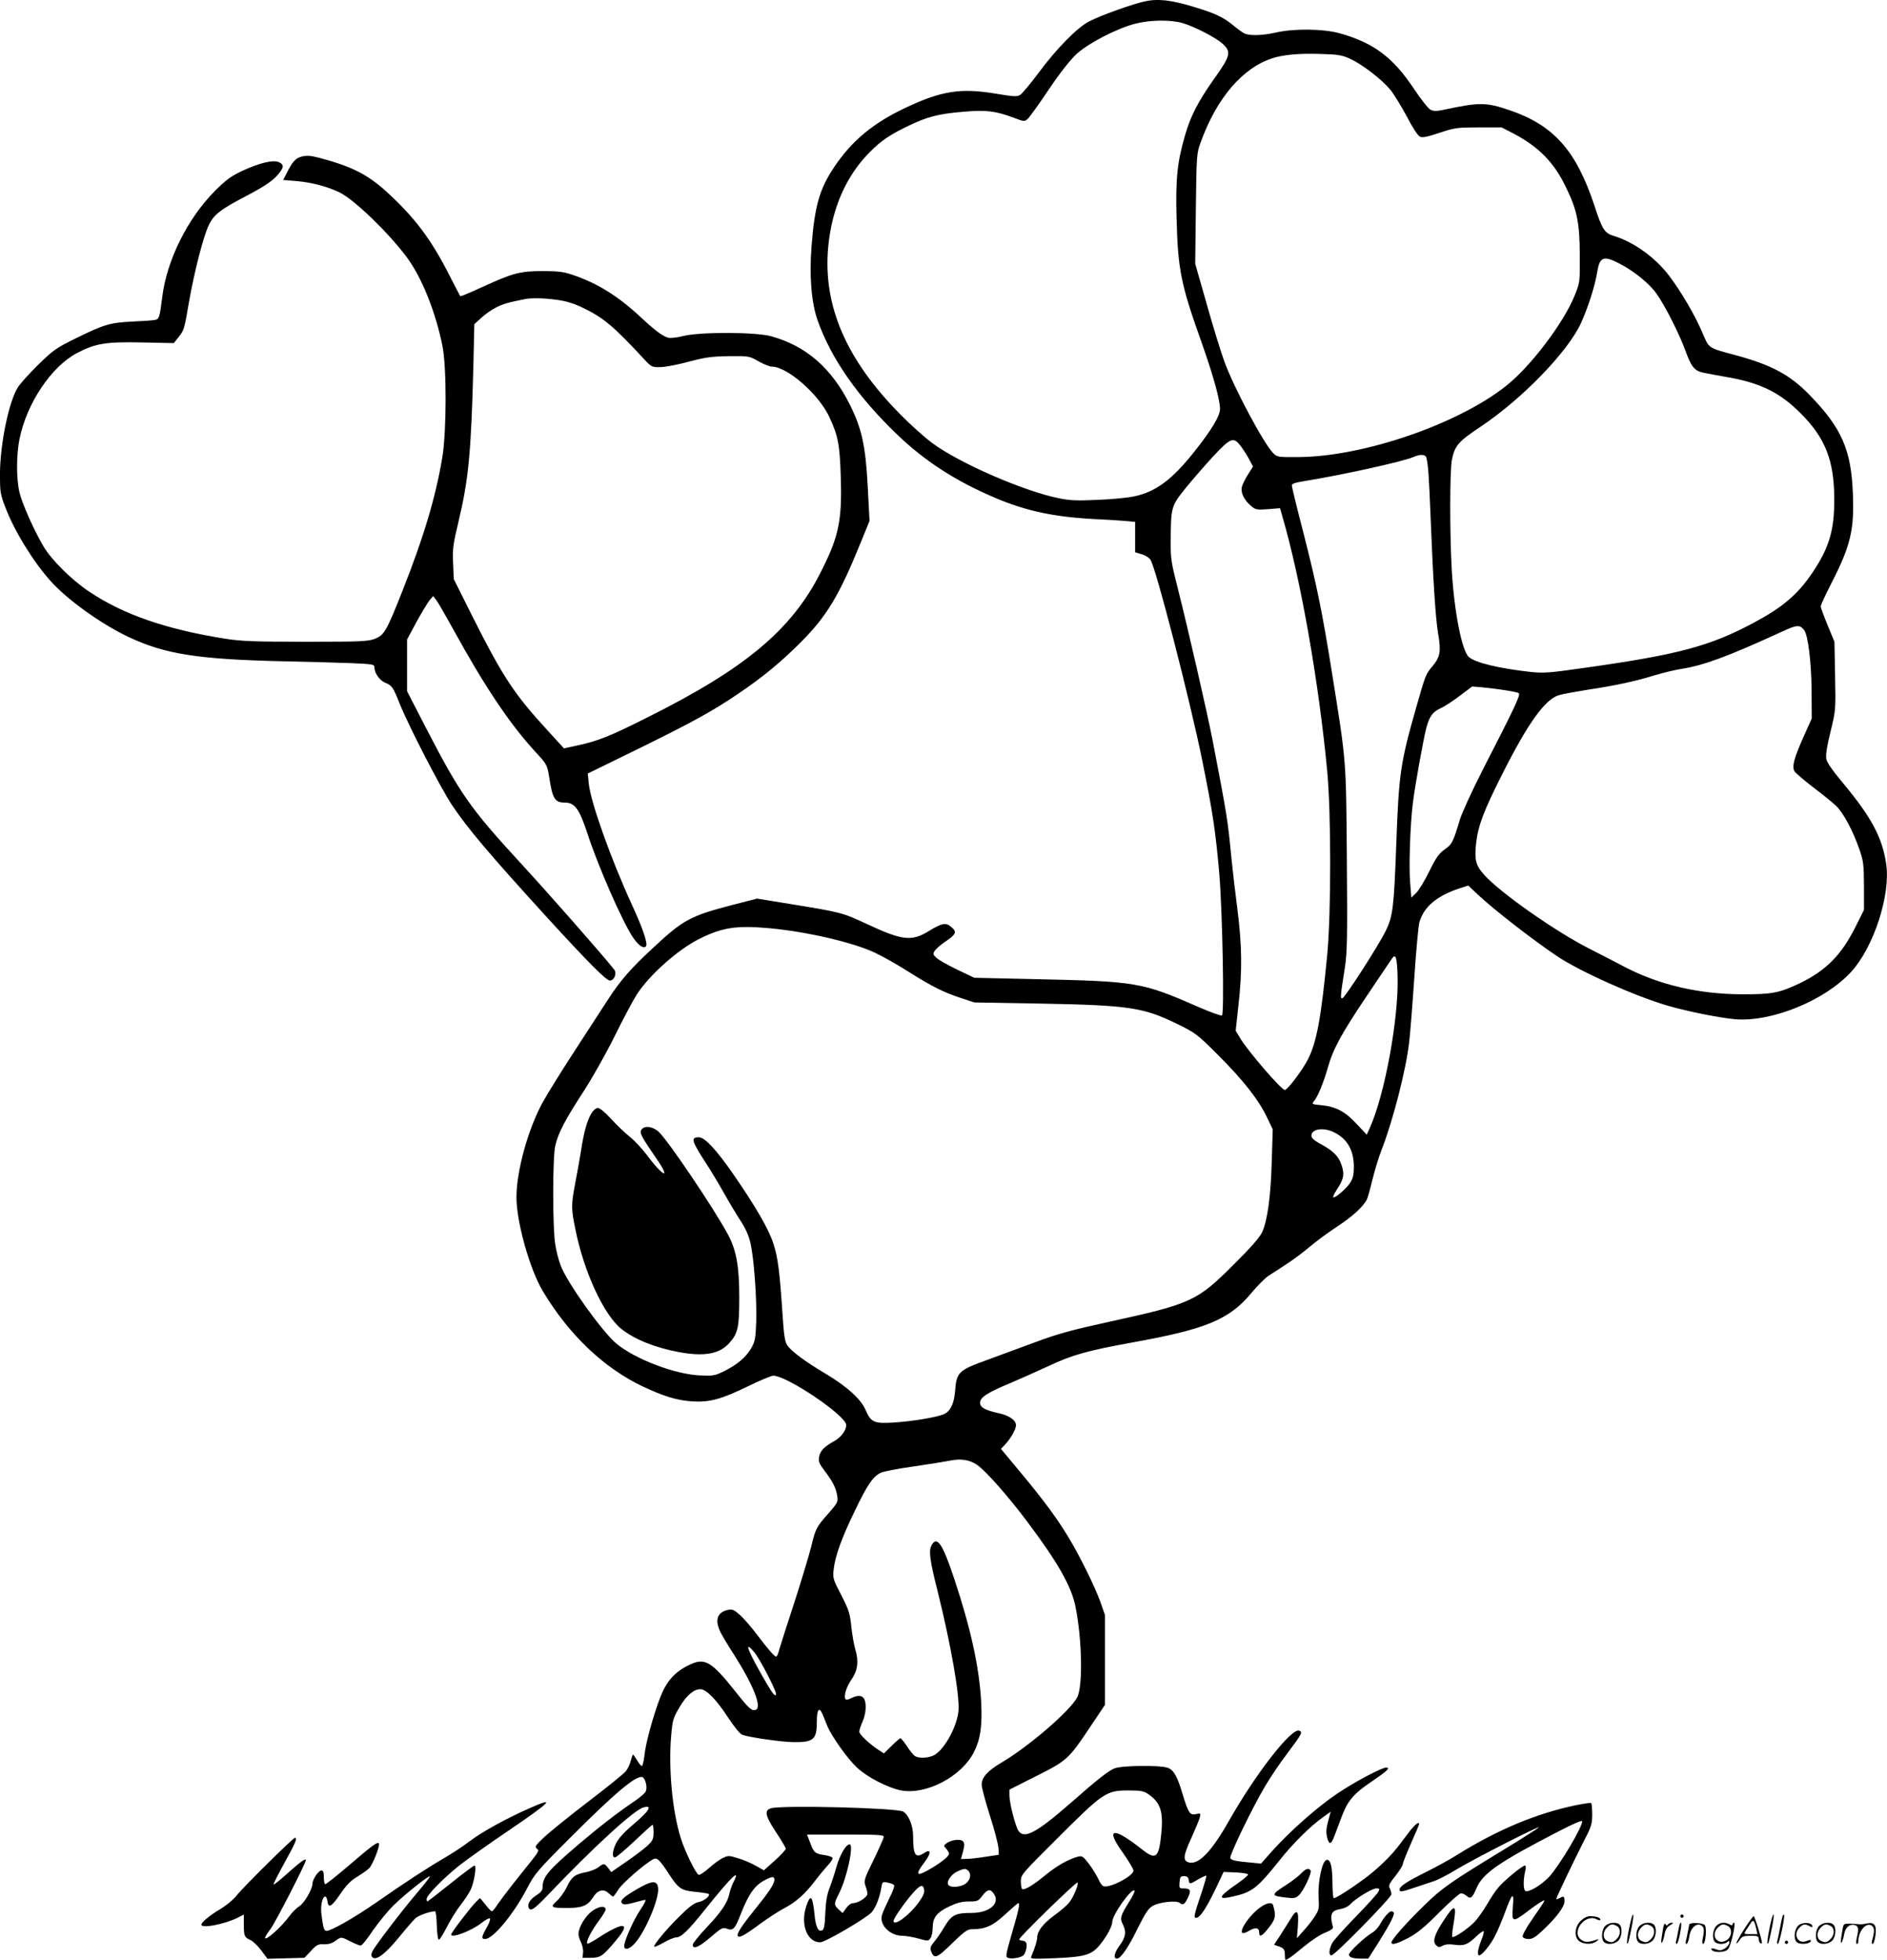 <svg version="1.0" xmlns="http://www.w3.org/2000/svg"
  viewBox="0 0 1155.972 1200.177"
 preserveAspectRatio="xMidYMid meet">
<g transform="translate(-0.627,1200.527) scale(0.1,-0.1)"
fill="#000000" stroke="none">
<path d="M7015 11996 c-78 -18 -265 -85 -335 -121 -72 -36 -201 -166 -313
-318 -48 -64 -98 -124 -110 -132 -21 -13 -36 -12 -147 6 -218 37 -337 18 -557
-86 -201 -95 -331 -204 -440 -368 -86 -130 -116 -234 -135 -476 -15 -189 -1
-352 38 -461 83 -233 246 -465 485 -695 170 -163 355 -283 595 -386 198 -85
376 -122 639 -134 66 -3 144 -8 173 -11 l52 -5 0 -93 0 -93 40 -12 c22 -6 47
-22 54 -34 34 -51 243 -864 316 -1223 67 -330 83 -441 106 -704 19 -234 31
-854 16 -864 -5 -3 -68 19 -139 50 -355 155 -376 159 -1023 173 l-355 8 -105
50 c-58 28 -115 60 -128 73 -21 20 -22 24 -9 43 8 12 36 36 62 54 68 45 75 61
40 90 -34 30 -57 26 -139 -24 -106 -65 -162 -58 -381 44 -150 70 -156 71 -475
123 l-196 32 -155 -40 c-253 -66 -298 -90 -479 -259 -139 -128 -203 -202 -277
-316 -37 -56 -129 -199 -206 -317 -77 -118 -164 -258 -193 -310 -91 -162 -164
-425 -164 -587 0 -152 82 -443 162 -576 160 -267 374 -470 612 -583 130 -61
209 -85 301 -91 108 -7 178 12 343 92 73 36 143 65 155 65 85 0 447 -245 447
-302 0 -34 -31 -75 -74 -99 -60 -33 -85 -58 -92 -96 -5 -28 0 -41 34 -86 50
-66 70 -105 77 -153 6 -36 2 -43 -50 -103 -79 -89 -82 -95 -110 -210 -14 -56
-61 -211 -104 -344 -44 -133 -84 -261 -91 -284 -6 -24 -14 -43 -19 -43 -11 0
-50 45 -118 135 -33 44 -79 97 -103 119 -36 32 -47 37 -73 32 -68 -14 -84 -63
-46 -139 12 -23 48 -84 81 -134 121 -191 173 -324 134 -339 -24 -9 -40 5 -124
111 -151 190 -190 212 -291 160 -83 -41 -133 -99 -169 -192 -44 -114 -91 -284
-98 -359 -4 -35 -11 -64 -16 -64 -5 0 -18 16 -29 35 -12 19 -23 35 -25 35 -2
0 -8 -17 -14 -39 -5 -21 -19 -50 -30 -63 -10 -14 -113 -97 -227 -184 -114 -87
-236 -186 -271 -218 -56 -53 -62 -61 -47 -72 15 -11 11 -19 -34 -76 -28 -34
-79 -99 -114 -143 -35 -44 -76 -99 -92 -122 -15 -24 -31 -43 -35 -43 -5 0 -23
18 -40 41 l-33 40 -24 -23 c-29 -27 -153 -189 -153 -200 0 -26 127 23 188 72
23 18 45 30 49 26 5 -4 -4 -30 -20 -57 -32 -57 -33 -69 -9 -69 48 0 174 151
257 310 46 89 63 109 260 306 296 297 426 403 453 371 17 -21 24 -64 13 -85
-5 -10 -36 -36 -68 -58 -100 -67 -211 -153 -342 -264 -189 -161 -221 -200
-221 -265 0 -16 -11 -30 -35 -45 -39 -24 -59 -54 -51 -76 11 -28 34 -13 116
73 282 296 531 524 588 539 58 16 37 -20 -62 -104 -55 -46 -90 -85 -105 -114
-24 -50 -27 -88 -7 -88 7 0 61 45 119 100 58 55 108 100 111 100 3 0 6 -21 6
-47 0 -41 -5 -50 -38 -82 -22 -20 -80 -64 -130 -98 l-91 -63 -19 25 c-24 30
-26 30 -61 4 -16 -12 -50 -25 -77 -30 -66 -12 -87 -29 -116 -91 -14 -30 -42
-68 -61 -85 -43 -38 -35 -43 62 -43 91 0 127 14 157 61 30 49 66 60 98 30 12
-11 25 -21 28 -21 3 0 18 20 33 44 25 39 159 156 213 185 23 12 39 -3 95 -89
59 -91 77 -103 163 -111 42 -4 78 -10 82 -13 11 -12 -30 -44 -64 -50 -24 -5
-56 -28 -112 -84 -82 -80 -166 -181 -158 -189 3 -3 29 9 59 26 30 17 64 31 75
31 31 0 73 40 180 174 157 196 217 254 173 168 -10 -20 -22 -53 -26 -72 -11
-56 -51 -116 -141 -210 -46 -49 -84 -96 -84 -105 0 -31 40 -14 110 47 67 57
74 61 100 51 37 -14 49 -1 85 92 48 122 85 174 147 206 46 24 58 24 58 2 0
-26 -32 -74 -122 -185 -81 -101 -110 -146 -102 -159 8 -14 41 3 134 72 52 38
121 83 153 99 71 38 125 86 185 165 25 33 61 76 80 97 19 20 32 41 28 46 -3 5
-25 13 -48 16 -59 9 -66 15 -88 74 l-20 52 235 0 c197 0 235 -2 235 -14 0 -8
-28 -71 -62 -141 -58 -118 -61 -128 -50 -159 7 -18 12 -40 12 -49 0 -20 -56
-57 -87 -57 -13 0 -31 -13 -43 -31 l-22 -30 -24 22 c-30 28 -30 36 1 96 49 94
94 303 66 303 -22 0 -59 -63 -80 -136 -12 -43 -32 -104 -44 -134 -15 -39 -22
-84 -25 -153 -3 -76 -8 -100 -20 -104 -24 -10 -39 22 -46 98 -12 114 -24 128
-50 52 -38 -112 4 -223 85 -223 30 0 283 148 315 184 24 27 50 91 59 150 6 37
8 38 38 32 17 -4 35 -10 40 -15 5 -5 -8 -41 -29 -82 -20 -41 -41 -87 -45 -103
-17 -59 49 -126 125 -126 22 0 66 -8 99 -17 57 -16 60 -16 73 2 8 10 14 40 14
66 0 61 26 93 104 130 45 21 76 29 117 29 53 0 58 2 83 35 32 42 50 44 72 10
38 -58 -30 -115 -137 -115 -99 0 -123 -12 -166 -83 -20 -34 -49 -77 -64 -94
-22 -26 -26 -38 -20 -55 19 -53 36 -47 129 45 73 71 95 87 120 87 85 0 129 20
206 91 41 38 77 69 80 69 12 0 4 -38 -38 -182 -40 -140 -41 -148 -23 -154 25
-8 83 3 95 19 13 17 22 56 15 73 -3 8 -14 14 -24 14 -10 0 -19 4 -19 8 0 14
350 355 357 348 9 -9 -26 -94 -53 -125 -13 -16 -53 -50 -89 -76 -69 -51 -105
-97 -105 -136 -1 -22 -12 -57 -35 -113 -8 -19 -3 -19 150 -13 180 8 220 20
272 85 40 50 73 111 73 137 0 43 119 210 136 192 4 -4 -11 -35 -34 -71 -52
-83 -56 -99 -38 -135 24 -46 19 -79 -20 -132 -33 -45 -39 -79 -15 -79 22 0 69
67 125 182 48 97 68 127 94 141 41 24 146 35 166 18 19 -16 30 -9 50 34 20 42
15 55 -25 55 -29 0 -30 2 -27 37 3 33 6 38 28 38 18 0 26 -6 28 -23 4 -28 6
-28 59 4 25 14 46 24 49 22 2 -3 -11 -49 -29 -104 -47 -139 -50 -154 -33 -154
23 0 60 56 117 173 l51 108 74 -3 c41 -2 75 -7 76 -13 0 -5 -29 -30 -65 -55
-118 -81 -126 -102 -30 -80 118 26 151 51 286 220 80 102 193 214 269 267 l46
33 -16 -59 c-12 -44 -13 -70 -6 -98 12 -48 25 -46 45 9 9 24 29 75 43 114 38
102 74 144 187 220 95 65 115 84 86 84 -27 0 -195 -89 -297 -158 -119 -79
-290 -230 -397 -349 l-72 -81 -48 5 c-106 9 -134 15 -140 29 -6 17 135 309
215 443 31 52 91 142 135 199 90 120 95 130 72 138 -47 19 -268 -265 -433
-557 -104 -183 -183 -265 -242 -250 -39 10 -36 41 14 149 24 54 48 111 52 126
6 27 6 28 -24 21 -37 -8 -46 7 -82 125 -32 108 -54 146 -91 159 -49 17 -282
14 -326 -4 -39 -16 -108 -71 -273 -216 -204 -178 -280 -219 -315 -166 -19 30
-55 170 -55 216 l0 36 164 83 c190 95 199 104 334 306 l87 130 0 275 0 276
-28 80 c-33 92 -123 275 -192 390 -71 119 -155 232 -293 398 l-124 149 25 26
c36 39 67 94 67 119 0 31 -42 60 -108 74 -82 18 -112 35 -112 64 0 32 44 61
183 119 59 25 165 72 236 105 146 69 240 95 521 146 449 81 589 140 725 305
35 42 81 88 102 102 21 13 70 45 108 70 39 25 104 73 145 108 41 35 118 91
170 125 90 59 155 118 179 163 6 11 21 66 35 124 14 57 39 139 56 182 68 173
150 490 169 661 6 50 20 225 31 390 11 165 25 318 31 340 26 96 107 164 247
210 l53 17 57 -54 c99 -93 329 -272 486 -378 142 -95 481 -247 683 -305 121
-35 318 -74 411 -82 225 -17 549 116 709 291 138 151 242 472 214 660 -23 161
-92 289 -265 496 -64 76 -98 126 -102 148 -4 23 4 78 26 166 32 132 32 133 28
342 l-4 209 -42 102 c-23 55 -42 107 -42 115 0 8 30 72 66 143 116 226 140
324 131 546 -10 270 -69 404 -266 606 -119 123 -234 184 -452 243 -172 46
-162 40 -204 138 -47 110 -128 248 -204 349 -85 112 -217 207 -340 244 -55 16
-70 40 -117 184 -112 339 -250 494 -522 586 -140 48 -184 48 -387 5 -55 -12
-74 -13 -95 -3 -14 7 -57 61 -101 127 -128 193 -247 283 -454 341 -100 28
-281 31 -393 5 -86 -19 -164 -21 -195 -4 -12 6 -42 28 -67 49 -61 50 -108 72
-243 113 -138 42 -220 51 -302 32z m236 -132 c73 -22 200 -87 243 -125 57 -50
51 -75 -49 -215 -99 -140 -145 -228 -180 -350 -47 -162 -58 -265 -51 -509 8
-311 27 -403 149 -745 75 -212 117 -361 117 -420 0 -42 -53 -130 -159 -263
-136 -171 -235 -244 -368 -272 -38 -8 -138 -18 -223 -21 -125 -6 -171 -4 -238
10 -213 43 -607 214 -772 336 -47 34 -135 113 -195 174 -336 338 -479 671
-445 1031 23 236 110 434 255 579 69 70 124 107 237 161 117 56 182 73 338 86
138 12 194 5 307 -37 62 -24 66 -24 85 -7 10 9 69 90 129 180 73 108 132 182
172 219 74 67 246 155 357 184 93 24 218 25 291 4z m1027 -219 c75 -35 193
-126 246 -190 23 -29 68 -103 101 -164 34 -67 67 -117 80 -123 16 -7 45 -1
120 24 94 31 109 33 240 33 l140 0 70 -36 c157 -82 252 -178 326 -334 67 -138
82 -215 83 -410 1 -170 1 -170 -32 -251 -67 -166 -269 -433 -418 -551 -295
-235 -874 -434 -1271 -437 -129 -1 -133 0 -157 24 -58 58 -238 395 -299 560
-19 52 -68 209 -107 348 l-72 252 4 338 c4 331 5 338 30 407 98 270 256 455
440 514 65 21 161 30 291 26 111 -3 134 -7 185 -30z m1649 -1254 c88 -45 183
-122 226 -183 54 -75 144 -254 181 -358 29 -80 48 -107 84 -121 12 -5 80 -18
150 -30 219 -36 340 -95 472 -228 149 -150 202 -287 203 -521 1 -190 -31 -300
-134 -452 -91 -135 -181 -211 -360 -307 -268 -143 -461 -195 -1030 -275 -222
-32 -256 -34 -335 -26 -197 22 -342 57 -380 92 -42 38 -89 275 -104 528 -13
222 -13 616 1 682 18 85 40 110 177 201 254 170 534 459 614 635 42 92 85 227
97 302 16 103 38 113 138 61z m-2316 -1123 c17 -24 40 -60 51 -82 l20 -38 -32
-51 c-17 -27 -34 -62 -37 -77 -6 -34 16 -79 57 -113 28 -24 35 -25 104 -20
l74 6 15 -54 c114 -392 223 -1018 274 -1559 24 -260 24 -862 0 -1120 -37 -385
-64 -535 -118 -642 -33 -65 -125 -188 -142 -188 -21 0 -228 240 -274 318 l-27
45 17 156 c24 212 22 364 -7 593 -14 106 -30 245 -36 308 -23 238 -26 256
-116 725 -33 168 -152 689 -211 920 -42 165 -46 190 -45 295 1 209 3 215 88
322 41 51 118 139 170 196 112 120 127 125 175 60z m1133 -65 c11 -40 16 -111
26 -363 16 -400 30 -615 46 -714 19 -109 13 -143 -32 -198 -44 -52 -44 -51
-105 -266 -93 -325 -104 -401 -119 -822 -14 -388 -21 -446 -64 -534 -41 -86
-249 -409 -266 -414 -14 -5 -13 11 15 188 14 91 16 178 12 665 -5 623 -2 582
-92 1146 -59 369 -92 530 -175 855 -39 149 -70 278 -70 286 0 11 21 18 78 27
218 35 603 119 666 147 43 19 74 17 80 -3z m2314 -1056 c24 -28 45 -200 46
-372 l1 -170 -52 -116 c-57 -129 -70 -177 -54 -207 6 -10 57 -54 113 -97 57
-43 120 -94 141 -114 44 -41 104 -152 144 -268 25 -71 27 -91 28 -224 l0 -146
-52 -104 c-86 -172 -180 -267 -338 -344 -128 -61 -173 -70 -360 -69 -260 1
-502 57 -711 165 -54 29 -155 80 -223 115 -208 106 -546 343 -642 451 -53 58
-61 93 -50 195 12 106 47 199 160 422 158 314 262 458 347 484 23 7 102 21
175 33 169 25 298 53 413 89 50 15 124 33 164 39 134 21 284 76 606 224 101
47 116 48 144 14z m-1837 -368 c42 -6 82 -14 89 -19 13 -8 -22 -83 -226 -480
-60 -118 -120 -249 -133 -290 -44 -145 -49 -155 -95 -187 -35 -25 -52 -49 -94
-134 -28 -57 -64 -117 -80 -132 l-30 -29 -7 89 c-9 97 0 358 16 486 12 104 65
395 83 465 20 72 38 97 88 120 24 11 77 45 118 77 l75 56 60 -5 c33 -3 94 -10
136 -17z m-4496 -1459 c226 -21 505 -86 638 -148 46 -21 138 -73 204 -115 153
-96 216 -127 323 -163 l85 -28 405 -7 c538 -10 628 -23 830 -121 123 -60 128
-64 261 -197 152 -152 245 -270 297 -379 l35 -73 -6 -197 c-6 -213 -26 -359
-58 -431 -14 -32 -67 -93 -177 -202 -223 -223 -259 -239 -762 -349 -233 -51
-316 -74 -455 -126 -93 -34 -222 -82 -285 -105 -183 -66 -194 -76 -203 -195
-6 -72 -27 -119 -65 -138 -37 -19 -197 -46 -314 -53 -117 -7 -137 2 -169 77
-29 67 -113 143 -243 221 -130 77 -214 140 -238 177 -14 22 -20 64 -28 188
-17 258 -28 347 -55 430 -27 88 -109 229 -243 423 -107 155 -178 231 -214 231
-52 0 -47 -19 46 -163 30 -46 78 -126 107 -178 29 -52 74 -127 100 -167 33
-50 52 -94 63 -141 21 -94 39 -336 35 -478 -4 -107 -7 -122 -31 -165 -34 -57
-84 -99 -165 -140 -60 -29 -67 -30 -155 -26 -153 9 -391 100 -505 194 -86 71
-303 374 -342 479 -12 30 -27 88 -33 128 -17 98 -17 533 0 606 18 78 60 158
174 333 54 84 140 236 190 338 50 102 111 216 135 254 77 120 251 275 383 341
142 71 229 84 435 65z m3843 -301 c6 -254 -78 -713 -168 -916 l-21 -47 -62 66
c-71 77 -129 107 -219 115 -53 5 -57 7 -44 22 23 25 61 117 86 206 33 116 81
206 242 445 79 117 147 219 153 227 22 30 30 2 33 -118z m-388 -949 c81 -41
119 -109 120 -209 0 -47 -5 -72 -21 -97 -21 -35 -96 -100 -105 -91 -3 3 6 22
20 44 44 66 50 96 31 152 -18 56 -53 90 -134 133 -35 19 -51 34 -51 48 0 42
75 53 140 20z m-2188 -2036 c55 -39 188 -189 308 -349 185 -246 269 -394 294
-516 41 -201 47 -490 11 -559 -43 -83 -298 -302 -463 -399 -85 -50 -122 -91
-122 -135 0 -18 23 -105 51 -192 28 -87 51 -177 52 -199 l2 -39 -80 -12 c-44
-7 -96 -13 -116 -13 l-36 -1 13 47 c10 39 9 51 -1 62 -15 16 -71 9 -101 -13
-18 -14 -18 -15 -1 -33 9 -11 17 -24 17 -30 0 -15 -39 -48 -104 -87 -96 -58
-109 -48 -46 35 43 57 41 85 -4 55 -52 -33 -66 -12 -66 103 0 66 -28 134 -62
152 -42 22 -737 40 -808 20 -43 -12 -37 -45 29 -145 34 -51 61 -97 61 -103 0
-6 -30 -39 -67 -72 l-67 -60 -50 28 c-28 16 -77 37 -109 46 -54 17 -61 17 -91
2 -19 -8 -57 -36 -86 -62 -28 -25 -57 -44 -63 -42 -17 5 -85 143 -111 227 -51
162 -76 430 -58 627 8 94 12 107 51 173 43 73 87 110 128 110 36 0 100 -66
169 -173 38 -57 73 -101 87 -106 39 -15 238 -44 312 -45 124 -2 145 16 145
122 0 78 14 98 35 49 8 -20 22 -53 30 -74 27 -63 121 -196 179 -251 63 -60
191 -126 273 -142 154 -28 370 85 446 236 39 77 51 158 44 302 -11 212 -63
451 -164 755 -73 220 -107 270 -141 207 -17 -33 -10 -90 38 -280 81 -326 135
-632 128 -730 -7 -92 -81 -231 -143 -270 -36 -23 -103 -26 -127 -7 -8 6 -30
33 -47 60 -18 26 -35 47 -39 47 -3 0 -28 -21 -54 -47 l-47 -46 -28 18 c-59 38
-123 98 -123 115 0 10 9 37 20 61 21 48 26 109 10 140 -13 23 -41 24 -80 4
-19 -10 -31 -11 -35 -5 -11 19 6 74 37 119 38 54 46 110 24 184 -9 30 -20 95
-25 143 -8 78 -15 100 -61 190 -50 95 -53 105 -47 156 8 80 49 195 131 363 75
156 109 206 156 230 15 8 105 26 201 39 96 14 194 30 219 35 70 15 125 7 172
-25z m-1362 -1151 c32 -40 130 -228 130 -251 0 -23 -19 -3 -56 61 -117 200
-148 279 -74 190z m2410 -865 c76 -52 94 -108 80 -246 -15 -147 -33 -160 -119
-92 -177 140 -226 131 -117 -20 36 -51 66 -101 66 -111 0 -33 -148 -110 -185
-95 -8 3 -21 22 -30 43 -9 20 -34 61 -56 91 -36 47 -44 53 -67 47 -57 -14
-130 -55 -201 -113 -76 -63 -129 -94 -143 -86 -4 3 -8 24 -8 47 0 41 4 45 228
268 275 275 296 289 428 289 78 0 96 -3 124 -22z m-1102 -470 c20 -20 13 -55
-14 -77 -32 -25 -102 -29 -110 -6 -9 22 23 64 59 80 40 18 50 18 65 3z m-270
-120 c2 -16 -10 -42 -38 -79 -58 -78 -150 -144 -150 -108 0 15 70 116 120 172
45 51 63 55 68 15z M3630 5188 c-27 -44 -47 -115 -65 -234 -9 -54 -25 -145
-36 -201 -24 -128 -24 -151 2 -276 52 -260 173 -522 280 -609 79 -64 204 -115
352 -143 154 -29 250 -13 310 54 54 60 62 95 62 281 0 193 -18 290 -71 388
-86 159 -364 571 -422 625 -36 34 -88 41 -106 14 -13 -20 -2 -41 88 -172 96
-137 48 -122 -56 18 -28 37 -76 89 -107 113 -31 25 -82 75 -114 110 -34 37
-67 64 -78 64 -11 0 -28 -14 -39 -32z M1857 11047 c-39 -9 -59 -31 -95 -103
l-21 -41 85 -7 c92 -8 192 -35 264 -71 90 -46 292 -241 406 -392 92 -122 179
-337 221 -548 26 -130 25 -524 -1 -680 -40 -241 -114 -490 -243 -815 -99 -251
-113 -274 -170 -297 -44 -16 -82 -18 -423 -18 -311 0 -395 3 -490 18 -364 57
-630 149 -839 290 -106 71 -228 192 -277 274 -59 99 -132 263 -149 335 -19 82
-19 229 1 326 44 217 195 443 352 525 112 59 177 70 400 65 l193 -4 28 35 c35
45 36 46 66 222 33 186 88 400 121 467 32 65 71 95 244 185 89 47 140 81 169
112 47 51 51 71 16 87 -35 16 -118 -4 -224 -53 -68 -32 -99 -54 -166 -121
-170 -170 -297 -426 -325 -653 -15 -122 -19 -135 -44 -139 -11 -3 -74 -7 -138
-10 -139 -7 -172 -17 -346 -102 -122 -60 -140 -73 -231 -162 -54 -53 -110
-115 -124 -137 -56 -87 -109 -342 -111 -530 0 -112 2 -126 32 -204 55 -146
170 -333 278 -454 102 -114 309 -263 476 -342 227 -107 427 -138 963 -150 143
-3 324 -8 403 -11 132 -6 142 -7 142 -26 0 -34 31 -79 64 -93 44 -18 50 -27
91 -130 57 -141 251 -516 320 -620 97 -145 231 -303 584 -690 245 -268 361
-385 383 -385 27 0 45 44 27 67 -69 88 -407 472 -574 653 -310 337 -369 422
-577 823 l-118 229 0 158 0 159 57 106 c32 58 68 118 80 133 l23 27 18 -24
c11 -13 56 -92 102 -175 195 -355 346 -580 503 -752 73 -79 75 -82 87 -155 21
-137 35 -159 97 -159 60 0 89 -40 138 -190 63 -194 208 -526 275 -630 34 -52
67 -77 83 -61 14 14 -18 109 -85 254 -132 288 -254 632 -265 744 l-6 61 315
154 c333 164 452 229 613 339 145 98 256 190 375 309 161 161 237 287 370 615
l53 130 -11 210 c-13 249 -36 353 -107 497 -112 227 -270 365 -485 424 -93 26
-433 27 -535 2 -39 -10 -82 -15 -95 -11 -32 8 -78 41 -170 127 -140 130 -265
207 -416 258 -56 19 -90 23 -184 23 -138 0 -182 -12 -368 -97 -73 -34 -134
-59 -136 -57 -2 2 -31 59 -66 127 -113 223 -215 358 -390 517 -115 103 -210
151 -405 203 -53 14 -79 16 -108 9z m1560 -878 c51 -6 104 -22 152 -45 130
-61 194 -114 379 -314 49 -53 51 -54 104 -53 29 0 107 15 173 33 102 27 138
32 245 34 124 1 126 1 182 -31 32 -18 69 -33 82 -33 94 0 285 -166 351 -305
55 -116 66 -171 72 -376 8 -265 -13 -363 -125 -582 -176 -348 -460 -586 -1055
-883 -230 -116 -305 -146 -424 -172 l-92 -20 -93 102 c-211 229 -279 331 -471
713 l-111 222 -4 98 c-4 86 0 116 32 249 63 264 78 421 92 951 l6 263 43 39
c24 22 65 51 92 64 42 21 71 30 178 51 39 7 115 6 192 -5z M3250 931 c-140
-61 -295 -147 -368 -203 -37 -29 -108 -75 -156 -103 -97 -56 -229 -142 -419
-274 -128 -89 -272 -171 -300 -171 -16 0 -21 18 -32 105 -6 51 6 105 24 105 5
0 11 -12 13 -27 5 -47 25 -36 77 40 37 55 64 83 103 107 29 18 63 41 75 53 22
20 70 143 60 153 -10 10 -41 -13 -182 -134 -77 -66 -143 -118 -147 -116 -5 3
-8 23 -8 45 0 28 -4 39 -15 39 -18 0 -55 -56 -55 -83 0 -32 -50 -117 -80 -136
-16 -10 -43 -36 -59 -58 -51 -70 -151 -159 -151 -135 0 5 15 29 33 53 30 39
217 404 217 422 0 14 -35 -11 -114 -82 -43 -39 -81 -69 -84 -67 -2 3 28 62 67
133 67 121 81 153 64 153 -12 -1 -315 -300 -356 -352 -21 -27 -65 -63 -100
-84 -62 -36 -117 -81 -117 -96 0 -25 144 3 223 43 l37 19 0 -62 c0 -71 4 -78
42 -95 15 -7 44 -35 65 -63 l38 -51 113 3 113 3 40 42 c35 38 44 43 80 41 27
-1 49 6 69 20 36 27 35 27 94 -3 27 -14 55 -25 62 -25 8 0 41 42 75 93 35 50
92 120 128 155 72 70 221 188 221 175 0 -4 -37 -51 -81 -103 -97 -114 -257
-324 -272 -357 -8 -17 -7 -27 1 -35 22 -22 79 21 161 121 43 53 89 106 102
118 20 18 87 42 121 43 4 0 9 -39 10 -87 2 -51 7 -88 13 -87 6 0 28 37 50 80
23 44 60 104 84 134 24 30 52 73 62 95 21 47 36 145 22 145 -5 0 -71 -49 -147
-110 -75 -60 -139 -110 -142 -110 -2 0 -4 7 -4 16 0 22 100 124 198 203 46 36
183 134 305 216 263 179 291 209 127 136z M9657 949 c-239 -50 -478 -150 -722
-302 -44 -28 -129 -75 -190 -105 -124 -62 -165 -89 -165 -110 0 -16 13 -14
110 19 36 12 83 28 105 35 22 8 83 39 135 71 117 70 534 282 501 255 -14 -11
-108 -71 -210 -133 -327 -199 -381 -236 -490 -343 -108 -105 -201 -210 -201
-227 0 -18 32 -9 104 28 54 29 99 65 188 155 65 65 125 118 134 118 10 0 25
-7 35 -16 24 -21 35 -12 60 47 40 93 136 159 514 354 71 37 131 63 133 57 8
-26 -137 -271 -202 -341 -50 -53 -127 -98 -146 -86 -12 8 -13 67 -1 118 6 24
5 37 -1 37 -17 0 -135 -98 -166 -138 -17 -20 -47 -66 -67 -101 -21 -35 -53
-81 -72 -102 -37 -41 -130 -105 -140 -96 -3 3 0 35 6 70 23 132 11 138 -58 32
-58 -88 -71 -130 -47 -153 13 -13 19 -14 40 -3 16 9 40 11 74 6 58 -8 80 1
134 53 21 20 40 33 43 30 3 -3 -3 -29 -15 -57 -21 -54 -26 -91 -12 -91 17 0
71 67 97 120 16 30 43 95 61 144 45 121 56 129 48 33 -8 -95 -2 -97 88 -29 35
27 74 54 87 61 29 16 30 18 -56 -107 -37 -53 -62 -99 -59 -108 3 -8 19 -14 36
-14 24 0 45 13 87 53 84 79 133 144 133 178 0 32 -3 34 -31 19 -10 -6 -19 -8
-19 -4 0 9 109 236 170 356 45 86 50 103 50 162 0 35 -3 67 -7 69 -5 2 -48 -4
-96 -14z M8648 798 c-18 -24 -47 -61 -63 -83 -53 -73 -139 -156 -225 -219 -83
-61 -170 -116 -183 -116 -4 0 -7 35 -8 78 0 114 -10 157 -34 157 -28 0 -57
-132 -51 -232 4 -66 2 -75 -24 -115 -15 -24 -46 -63 -69 -88 l-40 -45 6 76 c7
96 -6 108 -44 43 -16 -26 -45 -72 -65 -103 l-37 -56 32 -11 c25 -9 32 -17 34
-40 0 -16 2 -33 2 -37 2 -13 31 7 115 77 44 36 102 75 130 85 31 12 50 25 48
33 -21 80 -12 102 47 112 20 3 46 15 57 27 31 35 135 99 161 99 21 0 23 -2 12
-22 -7 -13 -69 -81 -139 -153 -70 -72 -135 -144 -144 -162 -19 -39 -21 -73 -3
-73 20 0 367 354 367 374 0 10 -5 26 -10 37 -9 15 -3 29 35 76 25 32 45 64 45
72 0 8 23 65 50 127 28 62 50 115 50 118 0 17 -21 1 -52 -36z M7979 534 c-13
-15 -54 -47 -91 -71 -98 -63 -98 -68 -4 -79 50 -6 59 -4 80 15 28 27 80 137
71 151 -11 17 -30 11 -56 -16z M3909 436 c-87 -51 -108 -71 -91 -88 9 -9 27
-7 72 5 33 9 64 17 70 17 6 0 -8 -27 -31 -61 -41 -60 -98 -188 -99 -221 0 -32
38 -19 73 25 64 79 141 265 135 328 -5 50 -36 49 -129 -5z M7724 322 c-59 -43
-122 -131 -109 -153 4 -6 20 -2 42 11 41 24 63 20 63 -10 0 -32 17 -24 60 31
41 52 44 73 25 137 -7 20 -40 14 -81 -16z M3633 301 c-41 -30 -83 -100 -83
-140 0 -12 7 -36 16 -52 8 -17 14 -45 12 -62 l-3 -32 52 0 c59 1 72 10 154
108 50 60 61 87 34 87 -20 0 -85 -33 -152 -78 -29 -19 -56 -33 -59 -30 -10 10
25 79 71 140 25 34 44 66 42 72 -7 22 -44 16 -84 -13z M8500 278 c-12 -13 -30
-39 -40 -58 -10 -19 -33 -44 -52 -54 -43 -26 -138 -115 -138 -131 0 -17 23
-25 75 -25 l43 0 68 107 c71 114 97 167 87 177 -11 11 -22 7 -43 -16z M9986
194 c-10 -47 -15 -88 -12 -91 5 -6 9 7 30 110 7 37 10 67 6 67 -4 0 -15 -39
-24 -86z M10300 270 c0 -5 5 -10 10 -10 6 0 10 5 10 10 0 6 -4 10 -10 10 -5 0
-10 -4 -10 -10z M10846 194 c-10 -47 -15 -88 -12 -91 5 -6 9 7 30 110 7 37 10
67 6 67 -4 0 -15 -39 -24 -86z M10926 269 c-3 -8 -10 -41 -16 -74 -6 -33 -14
-68 -16 -77 -3 -10 -1 -18 3 -18 10 0 46 171 38 178 -2 3 -7 -1 -9 -9z M9689
241 c-38 -38 -41 -101 -7 -125 29 -20 79 -20 104 0 18 14 18 15 1 10 -53 -17
-69 -17 -92 -2 -69 45 21 166 94 126 12 -6 21 -7 21 -1 0 12 -25 21 -62 21
-19 0 -39 -10 -59 -29z M10690 189 c-28 -45 -49 -83 -47 -85 2 -3 12 7 21 21
14 21 24 25 66 25 43 0 50 -3 50 -19 0 -11 5 -23 10 -26 6 -3 10 -3 10 1 0 20
-44 164 -51 164 -4 0 -30 -37 -59 -81z m75 4 l7 -33 -42 0 c-42 0 -42 0 -28
23 8 12 21 32 29 44 15 25 22 18 34 -34z M9840 210 c-22 -22 -27 -79 -8 -98
19 -19 66 -14 88 8 22 22 27 79 8 98 -19 19 -66 14 -88 -8z m71 0 c25 -14 25
-54 -1 -80 -23 -23 -33 -24 -61 -10 -25 14 -25 54 1 80 23 23 33 24 61 10z
M10050 210 c-22 -22 -27 -79 -8 -98 19 -19 66 -14 88 8 22 22 27 79 8 98 -19
19 -66 14 -88 -8z m71 0 c25 -14 25 -54 -1 -80 -23 -23 -33 -24 -61 -10 -25
14 -25 54 1 80 23 23 33 24 61 10z M10196 204 c-3 -16 -8 -47 -11 -69 -8 -51
10 -26 19 27 5 27 15 42 34 53 18 10 22 14 10 15 -9 0 -20 -5 -24 -11 -5 -8
-9 -8 -14 1 -5 8 -10 3 -14 -16z M10297 223 c-2 -4 -7 -26 -11 -48 -4 -22 -9
-48 -12 -57 -3 -10 -1 -18 4 -18 4 0 14 28 20 62 11 58 10 81 -1 61z M10355
220 c-1 -3 -5 -23 -9 -45 -4 -22 -9 -48 -12 -57 -3 -10 -1 -18 4 -18 5 0 13
20 17 45 7 53 44 87 74 68 17 -11 19 -28 8 -80 -4 -18 -3 -33 2 -33 16 0 24
99 11 115 -12 14 -87 18 -95 5z M10520 210 c-22 -22 -27 -79 -8 -98 7 -7 24
-12 38 -12 14 0 31 5 38 12 9 9 12 8 12 -5 0 -9 -12 -24 -26 -34 -21 -13 -32
-15 -55 -6 -16 6 -29 8 -29 3 0 -24 81 -27 102 -2 18 19 50 162 37 162 -5 0
-9 -5 -9 -10 0 -7 -6 -7 -19 0 -30 16 -59 12 -81 -10z m71 0 c29 -16 25 -65
-6 -86 -56 -37 -103 28 -55 76 23 23 33 24 61 10z M11021 211 c-23 -23 -28
-80 -9 -99 19 -19 88 -13 88 9 0 5 -11 4 -24 -2 -54 -25 -89 38 -46 81 23 23
33 24 62 9 16 -9 19 -8 16 3 -8 22 -64 22 -87 -1z M11150 210 c-22 -22 -27
-79 -8 -98 19 -19 66 -14 88 8 22 22 27 79 8 98 -19 19 -66 14 -88 -8z m71 0
c25 -14 25 -54 -1 -80 -23 -23 -33 -24 -61 -10 -25 14 -25 54 1 80 23 23 33
24 61 10z M11296 201 c-3 -14 -8 -44 -11 -66 -8 -51 10 -26 19 27 8 41 35 63
66 53 22 -7 24 -21 11 -77 -5 -22 -5 -38 0 -38 5 0 9 6 9 13 0 68 51 125 85
97 15 -13 15 -35 -1 -92 -3 -10 -1 -18 4 -18 6 0 13 23 17 50 9 63 -5 84 -49
76 -17 -4 -35 -6 -41 -6 -101 8 -104 7 -109 -19z M10940 110 c0 -5 5 -10 10
-10 6 0 10 5 10 10 0 6 -4 10 -10 10 -5 0 -10 -4 -10 -10z"/>
</g>
</svg>
